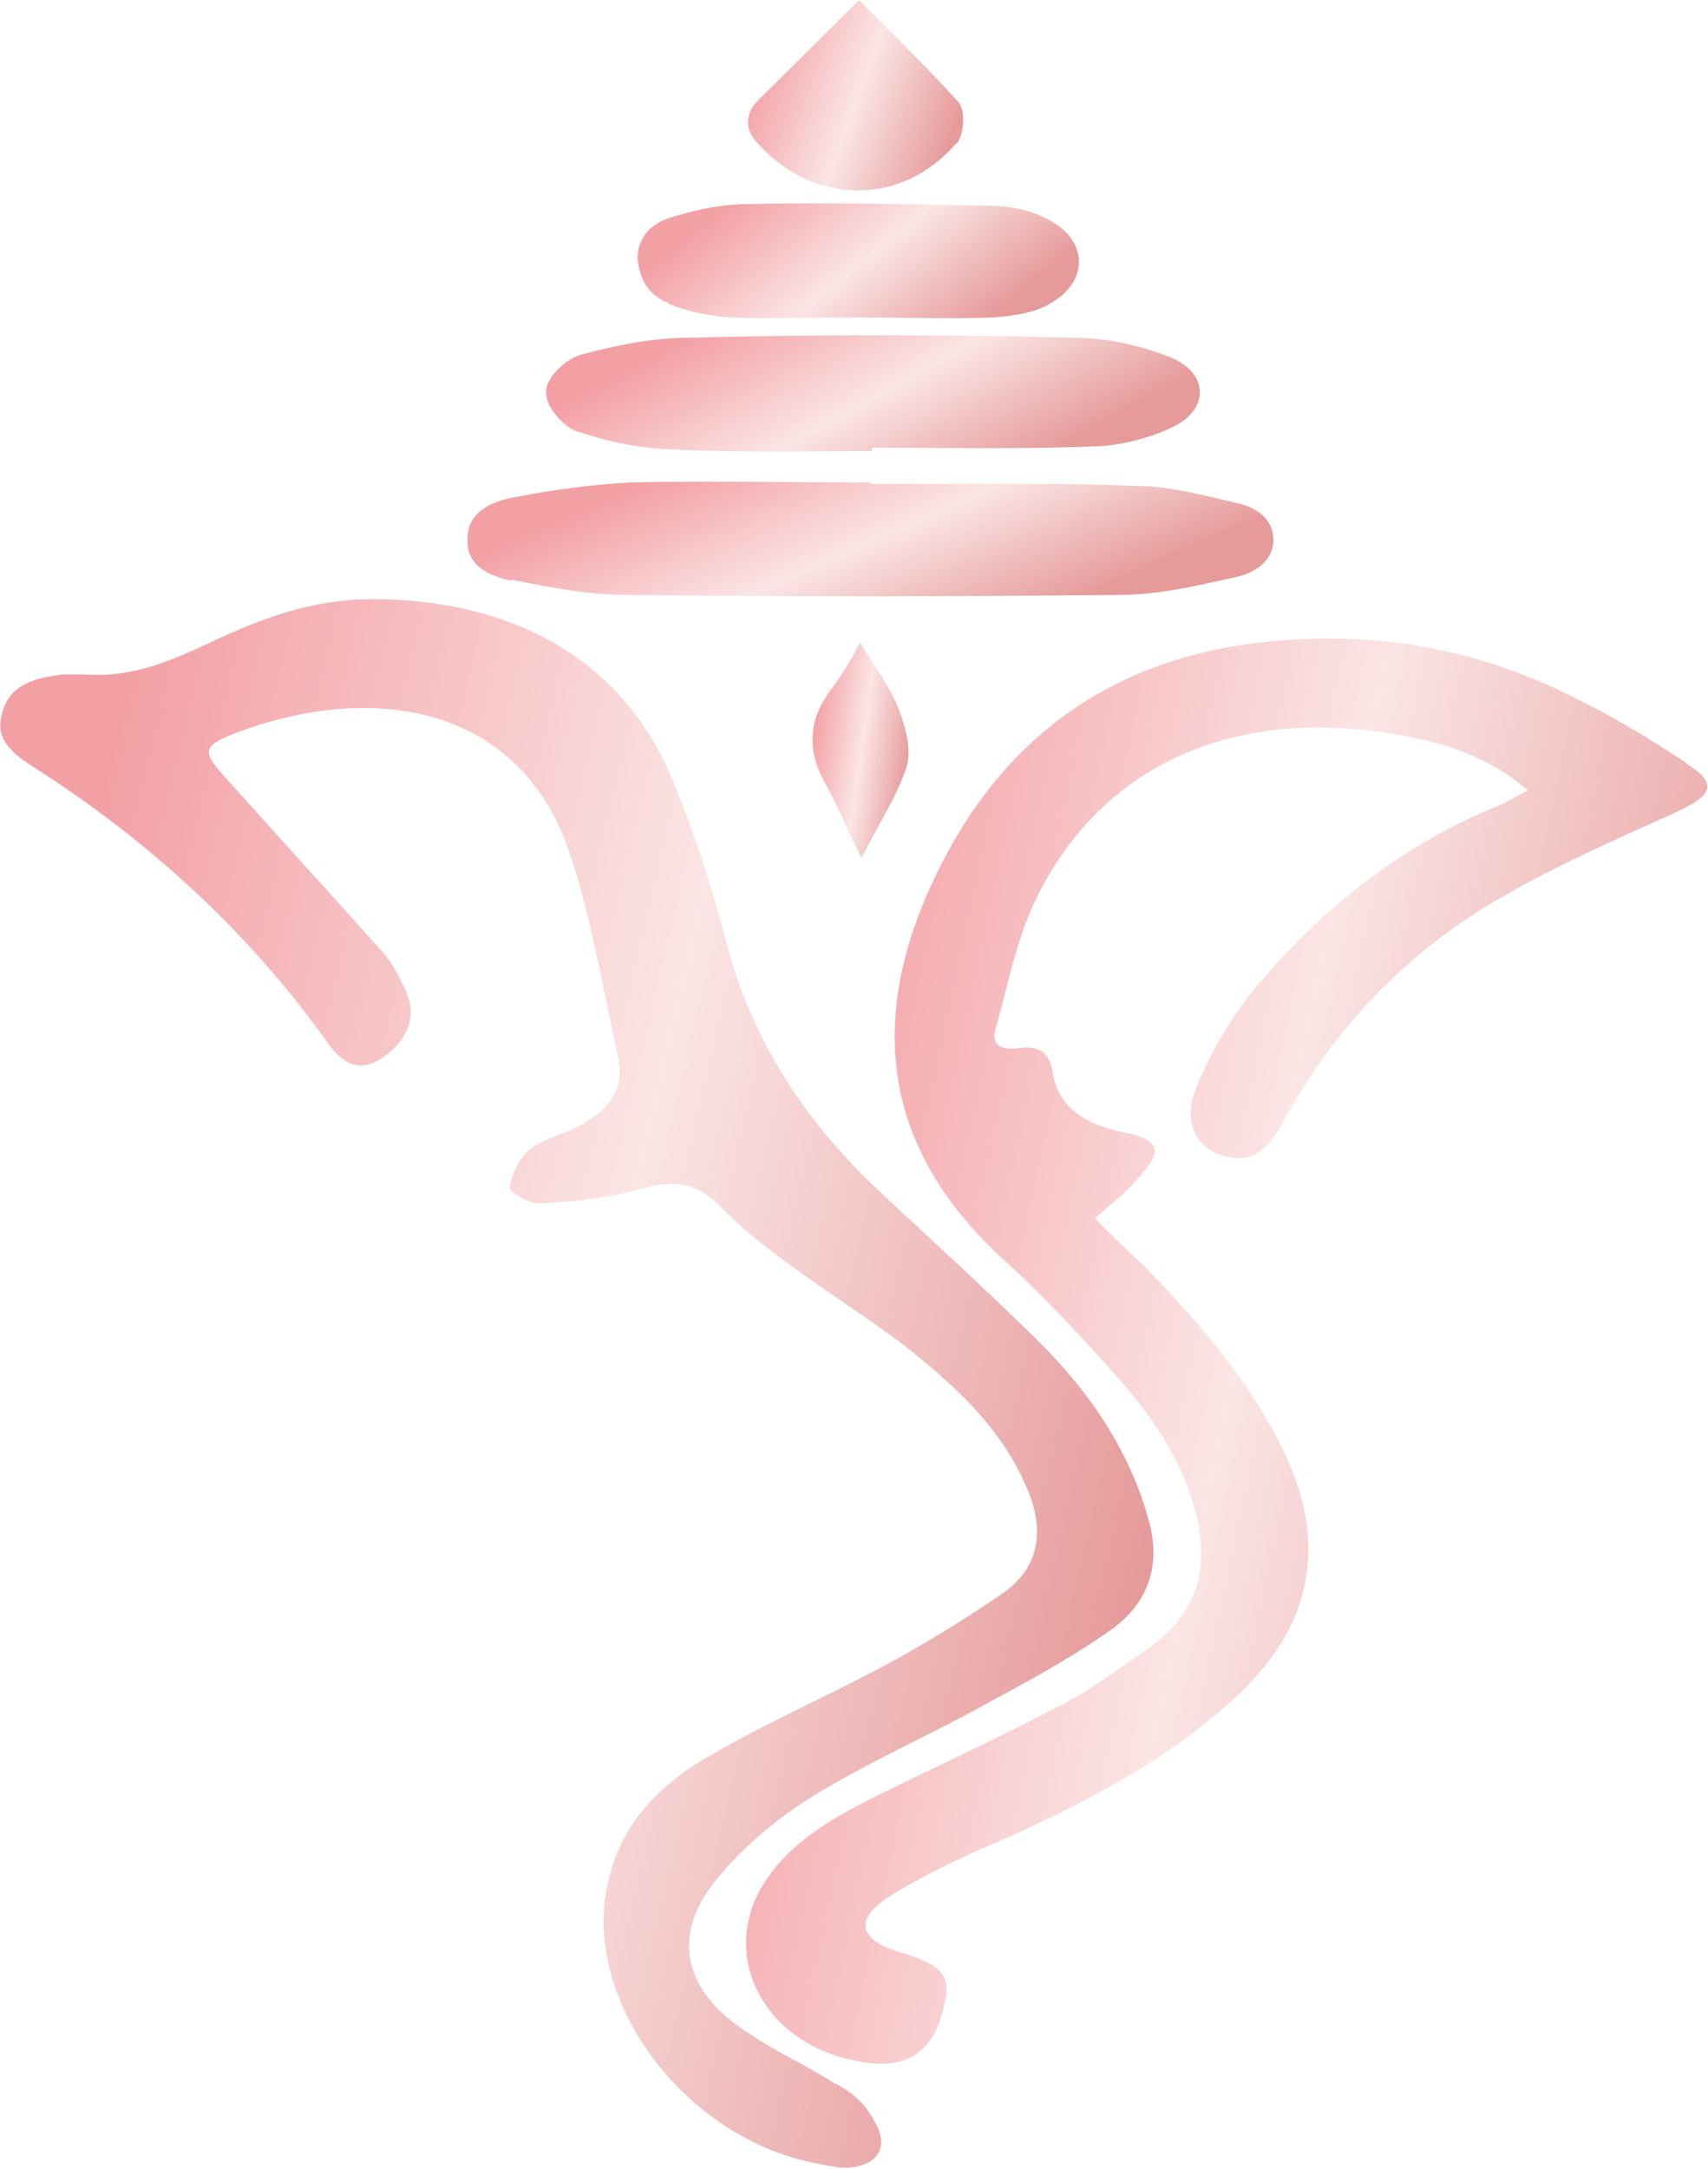 <?xml version="1.0" encoding="UTF-8"?>
<!DOCTYPE svg PUBLIC "-//W3C//DTD SVG 1.1//EN" "http://www.w3.org/Graphics/SVG/1.1/DTD/svg11.dtd">
<!-- Creator: CorelDRAW 2021 (64-Bit) -->
<svg xmlns="http://www.w3.org/2000/svg" xml:space="preserve" width="16.012mm" height="20.32mm" version="1.1" style="shape-rendering:geometricPrecision; text-rendering:geometricPrecision; image-rendering:optimizeQuality; fill-rule:evenodd; clip-rule:evenodd"
viewBox="0 0 20.2 25.63"
 xmlns:xlink="http://www.w3.org/1999/xlink"
 xmlns:xodm="http://www.corel.com/coreldraw/odm/2003">
 <defs>
  <style type="text/css">
   <![CDATA[
    .fil0 {fill:url(#id0)}
    .fil2 {fill:url(#id1)}
    .fil1 {fill:url(#id2)}
    .fil5 {fill:url(#id3)}
    .fil4 {fill:url(#id4)}
    .fil3 {fill:url(#id5)}
    .fil6 {fill:url(#id6)}
   ]]>
  </style>
  <linearGradient id="id0" gradientUnits="userSpaceOnUse" x1="-0.07" y1="14.75" x2="13.71" y2="17.98">
   <stop offset="0" style="stop-opacity:1; stop-color:#F3A0A4"/>
   <stop offset="0.51" style="stop-opacity:1; stop-color:#FBE5E5"/>
   <stop offset="1" style="stop-opacity:1; stop-color:#E69A9A"/>
  </linearGradient>
  <linearGradient id="id1" gradientUnits="userSpaceOnUse" xlink:href="#id0" x1="9.61" y1="4.83" x2="10.98" y2="7.9">
  </linearGradient>
  <linearGradient id="id2" gradientUnits="userSpaceOnUse" xlink:href="#id0" x1="8.71" y1="14.73" x2="20.32" y2="17.22">
  </linearGradient>
  <linearGradient id="id3" gradientUnits="userSpaceOnUse" xlink:href="#id0" x1="8.95" y1="0.7" x2="11.3" y2="1.55">
  </linearGradient>
  <linearGradient id="id4" gradientUnits="userSpaceOnUse" xlink:href="#id0" x1="9.21" y1="1.92" x2="11.11" y2="4.26">
  </linearGradient>
  <linearGradient id="id5" gradientUnits="userSpaceOnUse" xlink:href="#id0" x1="9.53" y1="3.22" x2="11.13" y2="6.1">
  </linearGradient>
  <linearGradient id="id6" gradientUnits="userSpaceOnUse" xlink:href="#id0" x1="9.58" y1="8.78" x2="10.77" y2="8.95">
  </linearGradient>
 </defs>
 <g id="Layer_x0020_1">
  <g id="_2022671803808">
   <g>
    <path class="fil0" d="M9.88 24.63c-0.32,-0.21 -0.69,-0.37 -1.01,-0.59 -0.77,-0.48 -0.95,-1.14 -0.41,-1.81 0.3,-0.37 0.69,-0.71 1.12,-0.98 0.69,-0.43 1.46,-0.76 2.17,-1.16 0.47,-0.25 0.95,-0.52 1.38,-0.82 0.45,-0.32 0.59,-0.75 0.47,-1.25 -0.22,-0.84 -0.69,-1.55 -1.34,-2.19 -0.61,-0.6 -1.26,-1.19 -1.89,-1.78 -0.87,-0.82 -1.48,-1.78 -1.77,-2.88 -0.18,-0.68 -0.39,-1.35 -0.67,-2.01 -0.59,-1.37 -1.87,-2.08 -3.53,-2.08 -0.71,0 -1.32,0.23 -1.93,0.52 -0.45,0.21 -0.91,0.41 -1.46,0.37 -0.1,0 -0.18,0 -0.28,0 -0.3,0.04 -0.59,0.11 -0.69,0.41 -0.1,0.28 0,0.46 0.35,0.68 1.4,0.89 2.58,1.99 3.49,3.27 0.24,0.34 0.49,0.34 0.79,0.05 0.2,-0.21 0.24,-0.44 0.12,-0.69 -0.08,-0.18 -0.18,-0.36 -0.32,-0.5 -0.61,-0.68 -1.22,-1.35 -1.83,-2.03 -0.24,-0.27 -0.24,-0.34 0.1,-0.48 1.7,-0.66 3.43,-0.32 4,1.41 0.26,0.78 0.39,1.6 0.57,2.4 0.08,0.39 -0.1,0.64 -0.51,0.84 -0.18,0.09 -0.41,0.14 -0.55,0.27 -0.12,0.11 -0.2,0.28 -0.22,0.44 0,0.05 0.24,0.2 0.39,0.18 0.41,-0.02 0.81,-0.07 1.2,-0.18 0.39,-0.11 0.65,-0.04 0.91,0.23 0.26,0.27 0.59,0.52 0.91,0.75 0.39,0.28 0.81,0.55 1.2,0.84 0.67,0.52 1.28,1.08 1.56,1.87 0.14,0.43 0.06,0.82 -0.34,1.1 -0.41,0.28 -0.81,0.53 -1.26,0.78 -0.71,0.39 -1.46,0.71 -2.17,1.12 -0.61,0.34 -1.06,0.8 -1.22,1.44 -0.39,1.41 0.87,3.13 2.5,3.41 0.08,0.02 0.14,0.02 0.22,0.04 0.43,0.02 0.61,-0.23 0.41,-0.55 -0.1,-0.2 -0.26,-0.34 -0.45,-0.44z"/>
    <path class="fil1" d="M19.95 9.02c-0.41,-0.27 -0.83,-0.53 -1.28,-0.75 -1.14,-0.59 -2.35,-0.82 -3.65,-0.69 -1.87,0.18 -3.11,1.14 -3.86,2.58 -0.87,1.67 -0.85,3.29 0.69,4.71 0.49,0.44 0.93,0.92 1.36,1.4 0.47,0.53 0.85,1.1 0.97,1.8 0.1,0.57 -0.08,1.05 -0.61,1.42 -0.37,0.25 -0.71,0.52 -1.12,0.71 -0.73,0.39 -1.5,0.73 -2.23,1.1 -0.45,0.23 -0.87,0.5 -1.14,0.89 -0.61,0.87 -0.08,1.96 1.06,2.17 0.53,0.11 0.85,-0.07 0.99,-0.52 0.14,-0.48 0.08,-0.6 -0.53,-0.78 -0.43,-0.14 -0.49,-0.37 -0.12,-0.62 0.32,-0.21 0.69,-0.39 1.04,-0.55 1.12,-0.48 2.19,-1.01 3.06,-1.8 0.89,-0.8 1.12,-1.74 0.67,-2.79 -0.39,-0.89 -1.04,-1.64 -1.73,-2.35 -0.2,-0.18 -0.39,-0.37 -0.57,-0.55 0.2,-0.18 0.39,-0.32 0.53,-0.5 0.28,-0.3 0.24,-0.43 -0.2,-0.52 -0.45,-0.09 -0.77,-0.3 -0.83,-0.71 -0.04,-0.25 -0.18,-0.32 -0.43,-0.28 -0.22,0.02 -0.3,-0.07 -0.24,-0.25 0.14,-0.5 0.24,-1.03 0.47,-1.51 0.75,-1.55 2.27,-2.26 4.14,-1.97 0.61,0.09 1.18,0.25 1.68,0.68 -0.14,0.07 -0.24,0.14 -0.35,0.18 -1.22,0.5 -2.15,1.28 -2.92,2.21 -0.28,0.36 -0.51,0.76 -0.67,1.17 -0.14,0.37 0.04,0.69 0.35,0.76 0.3,0.09 0.49,-0.02 0.71,-0.43 0.59,-1.07 1.42,-1.96 2.54,-2.61 0.67,-0.39 1.4,-0.71 2.11,-1.03 0.43,-0.2 0.47,-0.34 0.1,-0.57z"/>
    <path class="fil2" d="M6.05 6.85c0.45,0.09 0.91,0.18 1.36,0.18 1.95,0.02 3.88,0.02 5.82,0 0.47,0 0.93,-0.11 1.38,-0.21 0.24,-0.05 0.45,-0.2 0.45,-0.44 0,-0.25 -0.2,-0.39 -0.45,-0.44 -0.39,-0.09 -0.79,-0.2 -1.2,-0.2 -1.04,-0.04 -2.07,-0.02 -3.11,-0.02 0,0 0,0 0,-0.02 -0.93,0 -1.89,-0.02 -2.82,0 -0.47,0.02 -0.95,0.09 -1.42,0.18 -0.26,0.05 -0.53,0.18 -0.53,0.48 -0.02,0.32 0.24,0.44 0.51,0.5z"/>
    <path class="fil3" d="M6.84 5.1c0.35,0.12 0.73,0.2 1.12,0.21 0.79,0.04 1.56,0.02 2.35,0.02 0,-0.02 0,-0.02 0,-0.04 0.91,0 1.83,0.02 2.72,-0.02 0.28,-0.02 0.61,-0.11 0.85,-0.23 0.43,-0.21 0.41,-0.64 -0.04,-0.82 -0.35,-0.14 -0.75,-0.23 -1.14,-0.23 -1.52,-0.04 -3.04,-0.04 -4.55,0 -0.43,0 -0.87,0.09 -1.28,0.2 -0.18,0.05 -0.41,0.27 -0.41,0.43 -0.02,0.16 0.18,0.41 0.37,0.48z"/>
    <path class="fil4" d="M7.91 3.59c0.22,0.09 0.47,0.14 0.71,0.16 0.51,0.02 1.01,0 1.54,0 0.53,0 1.08,0.02 1.6,0 0.22,-0.02 0.47,-0.05 0.65,-0.16 0.47,-0.25 0.47,-0.76 -0.02,-1 -0.2,-0.11 -0.45,-0.16 -0.69,-0.16 -0.95,-0.02 -1.91,-0.04 -2.86,-0.02 -0.3,0 -0.63,0.07 -0.91,0.16 -0.24,0.07 -0.39,0.25 -0.39,0.48 0.02,0.23 0.12,0.44 0.37,0.53z"/>
    <path class="fil5" d="M11.32 1.69c0.08,-0.11 0.1,-0.37 0.02,-0.48 -0.37,-0.41 -0.77,-0.8 -1.18,-1.21 -0.43,0.43 -0.81,0.8 -1.2,1.19 -0.16,0.16 -0.14,0.36 0,0.5 0.65,0.73 1.7,0.76 2.35,0z"/>
    <path class="fil6" d="M9.78 8.22c-0.22,0.32 -0.22,0.66 -0.04,1 0.16,0.28 0.28,0.59 0.45,0.92 0.18,-0.37 0.41,-0.71 0.53,-1.07 0.06,-0.2 0,-0.44 -0.08,-0.66 -0.1,-0.28 -0.3,-0.53 -0.47,-0.82 -0.1,0.21 -0.24,0.43 -0.39,0.62z"/>
   </g>
  </g>
 </g>
</svg>
